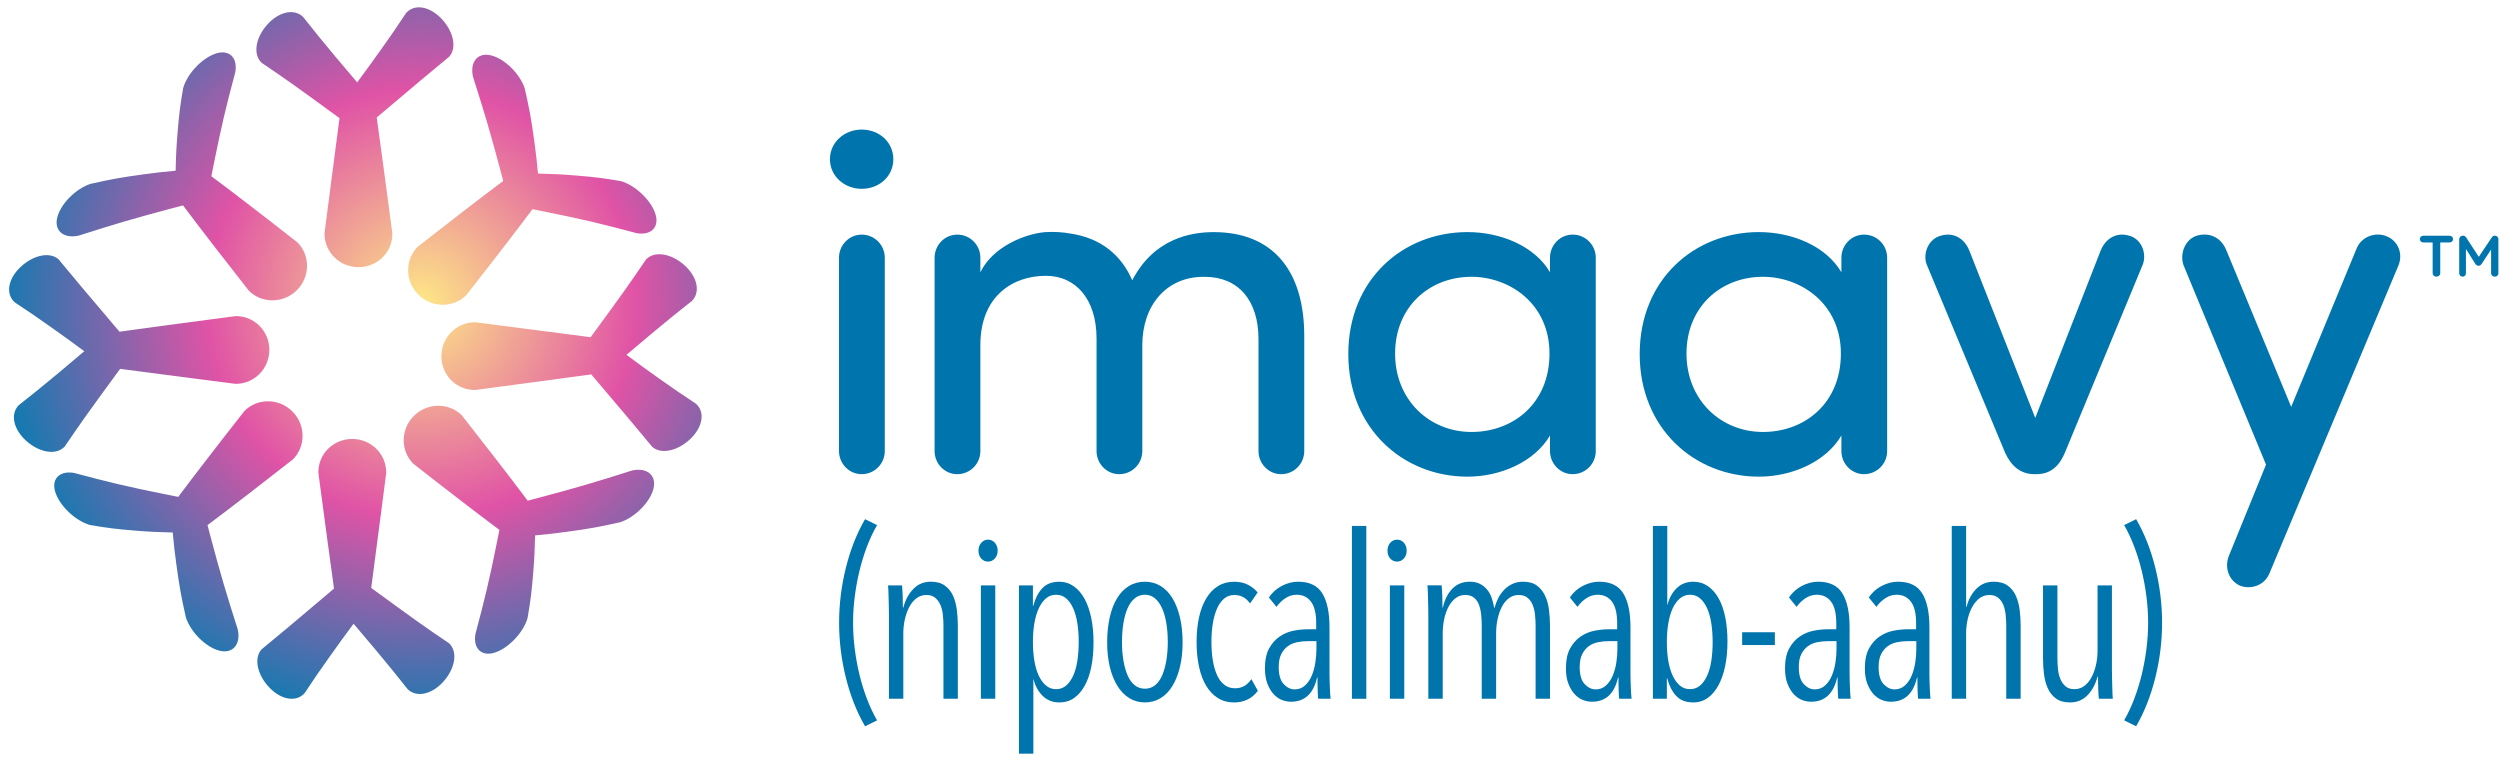 <svg width="158" height="48" viewBox="0 0 158 48" fill="none" xmlns="http://www.w3.org/2000/svg">
<g clip-path="url(#clip0_8032_934)">
<path d="M54.671 45.901C54.148 44.996 53.743 43.97 53.458 42.824C53.174 41.678 53.031 40.522 53.031 39.357C53.031 38.191 53.174 37.036 53.458 35.889C53.743 34.743 54.148 33.717 54.671 32.812L55.429 33.188C55.19 33.602 54.977 34.057 54.788 34.553C54.6 35.049 54.442 35.565 54.313 36.099C54.184 36.634 54.086 37.178 54.017 37.732C53.948 38.286 53.914 38.828 53.914 39.357C53.914 39.886 53.948 40.429 54.017 40.982C54.086 41.536 54.184 42.081 54.313 42.615C54.441 43.15 54.6 43.665 54.788 44.161C54.977 44.657 55.191 45.112 55.429 45.527L54.671 45.902V45.901Z" fill="#0074AD"/>
<path d="M59.626 44.162V39.538C59.626 39.317 59.614 39.093 59.591 38.867C59.568 38.641 59.518 38.433 59.44 38.246C59.361 38.058 59.251 37.904 59.108 37.783C58.966 37.663 58.78 37.603 58.55 37.603C58.321 37.603 58.116 37.668 57.937 37.798C57.758 37.928 57.606 38.106 57.482 38.332C57.358 38.558 57.261 38.819 57.193 39.112C57.124 39.406 57.09 39.712 57.09 40.03V44.162H56.18V38.801C56.18 38.648 56.178 38.481 56.173 38.303C56.169 38.125 56.164 37.952 56.16 37.783C56.155 37.614 56.15 37.461 56.146 37.321C56.141 37.181 56.135 37.073 56.125 36.996H57.007C57.026 37.179 57.039 37.4 57.049 37.66C57.058 37.92 57.062 38.166 57.062 38.397H57.09C57.218 37.916 57.429 37.523 57.724 37.22C58.018 36.916 58.385 36.764 58.826 36.764C59.194 36.764 59.49 36.846 59.715 37.01C59.94 37.174 60.112 37.388 60.232 37.653C60.351 37.918 60.431 38.217 60.473 38.548C60.514 38.881 60.535 39.211 60.535 39.538V44.162H59.626Z" fill="#0074AD"/>
<path d="M63.052 34.8C63.052 35.002 62.992 35.168 62.873 35.298C62.754 35.428 62.612 35.493 62.446 35.493C62.271 35.493 62.127 35.428 62.012 35.298C61.897 35.168 61.84 35.002 61.84 34.8C61.84 34.607 61.897 34.444 62.012 34.308C62.127 34.174 62.271 34.106 62.446 34.106C62.62 34.106 62.765 34.173 62.88 34.308C62.995 34.443 63.052 34.607 63.052 34.8ZM61.991 44.162V36.996H62.901V44.162H61.991Z" fill="#0074AD"/>
<path d="M69.111 40.594C69.111 41.153 69.065 41.663 68.973 42.126C68.881 42.588 68.744 42.988 68.56 43.325C68.376 43.662 68.151 43.925 67.885 44.112C67.618 44.3 67.306 44.394 66.947 44.394C66.534 44.394 66.187 44.259 65.907 43.989C65.627 43.72 65.431 43.368 65.322 42.935H65.308V47.631H64.398V36.997H65.28V38.283H65.308C65.418 37.84 65.602 37.476 65.859 37.192C66.116 36.908 66.479 36.766 66.947 36.766C67.287 36.766 67.593 36.863 67.864 37.055C68.135 37.248 68.362 37.512 68.546 37.85C68.73 38.187 68.87 38.589 68.967 39.056C69.063 39.523 69.111 40.036 69.111 40.595L69.111 40.594ZM68.174 40.565C68.174 40.151 68.147 39.763 68.092 39.402C68.037 39.041 67.949 38.725 67.83 38.456C67.71 38.186 67.561 37.974 67.382 37.82C67.203 37.665 66.99 37.589 66.742 37.589C66.493 37.589 66.28 37.666 66.101 37.82C65.922 37.974 65.77 38.186 65.646 38.456C65.522 38.725 65.43 39.041 65.37 39.402C65.31 39.763 65.28 40.151 65.28 40.565C65.28 40.989 65.31 41.384 65.37 41.75C65.43 42.116 65.522 42.431 65.646 42.696C65.77 42.961 65.924 43.171 66.107 43.325C66.291 43.479 66.502 43.556 66.742 43.556C66.99 43.556 67.203 43.479 67.382 43.325C67.561 43.171 67.71 42.961 67.83 42.696C67.949 42.431 68.037 42.115 68.092 41.75C68.147 41.384 68.174 40.989 68.174 40.565Z" fill="#0074AD"/>
<path d="M74.741 40.593C74.741 41.162 74.686 41.677 74.575 42.139C74.465 42.601 74.309 43.001 74.106 43.338C73.904 43.675 73.654 43.936 73.356 44.118C73.057 44.301 72.724 44.393 72.357 44.393C71.99 44.393 71.659 44.301 71.365 44.118C71.07 43.935 70.82 43.675 70.614 43.338C70.407 43.001 70.248 42.601 70.138 42.139C70.028 41.677 69.973 41.162 69.973 40.593C69.973 40.024 70.026 39.505 70.131 39.033C70.237 38.56 70.391 38.156 70.593 37.819C70.795 37.482 71.045 37.222 71.344 37.039C71.642 36.856 71.98 36.764 72.357 36.764C72.724 36.764 73.057 36.856 73.356 37.039C73.654 37.222 73.904 37.482 74.106 37.819C74.309 38.156 74.465 38.561 74.575 39.033C74.686 39.505 74.741 40.025 74.741 40.593ZM73.804 40.571C73.804 40.149 73.773 39.755 73.714 39.39C73.654 39.024 73.564 38.71 73.445 38.446C73.326 38.182 73.177 37.972 72.998 37.819C72.818 37.665 72.605 37.588 72.357 37.588C72.109 37.588 71.893 37.665 71.709 37.819C71.525 37.972 71.376 38.182 71.261 38.446C71.146 38.71 71.059 39.025 70.999 39.39C70.94 39.755 70.91 40.149 70.91 40.571C70.91 40.993 70.939 41.383 70.999 41.739C71.059 42.094 71.146 42.407 71.261 42.676C71.376 42.945 71.525 43.154 71.709 43.303C71.893 43.452 72.109 43.526 72.357 43.526C72.605 43.526 72.82 43.452 73.004 43.303C73.188 43.154 73.337 42.945 73.452 42.676C73.567 42.407 73.654 42.094 73.714 41.739C73.773 41.383 73.804 40.994 73.804 40.571Z" fill="#0074AD"/>
<path d="M77.981 44.394C77.596 44.394 77.255 44.3 76.962 44.112C76.668 43.925 76.422 43.664 76.225 43.332C76.027 43 75.878 42.6 75.777 42.133C75.676 41.666 75.625 41.148 75.625 40.58C75.625 40.011 75.675 39.495 75.777 39.027C75.878 38.56 76.029 38.158 76.232 37.821C76.434 37.483 76.682 37.223 76.976 37.041C77.27 36.858 77.61 36.766 77.996 36.766C78.345 36.766 78.643 36.833 78.891 36.968C79.139 37.103 79.337 37.263 79.484 37.445L79.002 38.138C78.891 37.975 78.754 37.844 78.588 37.748C78.423 37.653 78.23 37.604 78.01 37.604C77.761 37.604 77.548 37.679 77.369 37.828C77.189 37.978 77.04 38.184 76.921 38.449C76.802 38.714 76.712 39.027 76.652 39.388C76.592 39.75 76.562 40.147 76.562 40.58C76.562 41.004 76.592 41.394 76.652 41.75C76.712 42.107 76.802 42.415 76.921 42.675C77.04 42.935 77.194 43.137 77.382 43.282C77.571 43.427 77.793 43.499 78.051 43.499C78.28 43.499 78.48 43.448 78.651 43.347C78.821 43.245 78.965 43.104 79.085 42.92L79.498 43.657C79.13 44.149 78.625 44.395 77.982 44.395L77.981 44.394Z" fill="#0074AD"/>
<path d="M83.309 44.162C83.3 44.085 83.292 43.988 83.288 43.873C83.283 43.757 83.279 43.634 83.274 43.505C83.269 43.374 83.267 43.249 83.267 43.129V42.818H83.24C83.01 43.839 82.459 44.35 81.586 44.35C81.393 44.35 81.2 44.311 81.007 44.233C80.814 44.157 80.639 44.031 80.483 43.858C80.327 43.685 80.198 43.465 80.097 43.201C79.996 42.936 79.945 42.616 79.945 42.24C79.945 41.72 80.033 41.301 80.207 40.983C80.382 40.665 80.602 40.415 80.869 40.232C81.135 40.049 81.427 39.926 81.744 39.863C82.06 39.801 82.362 39.77 82.646 39.77H83.184V39.394C83.184 38.768 83.073 38.31 82.853 38.022C82.632 37.732 82.334 37.588 81.957 37.588C81.7 37.588 81.461 37.66 81.241 37.805C81.02 37.949 80.832 38.132 80.676 38.354L80.193 37.761C80.405 37.443 80.68 37.197 81.02 37.024C81.36 36.851 81.7 36.764 82.04 36.764C82.757 36.764 83.267 37.01 83.57 37.501C83.873 37.993 84.025 38.711 84.025 39.654V42.63C84.025 42.727 84.027 42.847 84.032 42.992C84.036 43.136 84.041 43.283 84.046 43.432C84.05 43.582 84.057 43.721 84.066 43.852C84.075 43.981 84.085 44.085 84.094 44.162H83.308L83.309 44.162ZM83.199 40.521H82.648C82.427 40.521 82.207 40.542 81.986 40.586C81.766 40.629 81.57 40.711 81.401 40.831C81.23 40.952 81.09 41.118 80.98 41.33C80.87 41.541 80.815 41.816 80.815 42.153C80.815 42.654 80.92 43.015 81.132 43.237C81.343 43.459 81.572 43.569 81.821 43.569C82.078 43.569 82.296 43.487 82.475 43.324C82.654 43.16 82.797 42.953 82.903 42.702C83.008 42.452 83.084 42.177 83.13 41.879C83.176 41.58 83.199 41.291 83.199 41.012V40.521Z" fill="#0074AD"/>
<path d="M85.441 44.162V33.239H86.351V44.162H85.441Z" fill="#0074AD"/>
<path d="M88.902 34.8C88.902 35.002 88.842 35.168 88.723 35.298C88.603 35.428 88.461 35.493 88.295 35.493C88.121 35.493 87.976 35.428 87.861 35.298C87.746 35.168 87.689 35.002 87.689 34.8C87.689 34.607 87.747 34.444 87.861 34.308C87.976 34.174 88.121 34.106 88.295 34.106C88.47 34.106 88.615 34.173 88.73 34.308C88.845 34.443 88.902 34.607 88.902 34.8ZM87.841 44.162V36.996H88.75V44.162H87.841Z" fill="#0074AD"/>
<path d="M91.776 37.219C92.064 36.916 92.437 36.764 92.895 36.764C93.141 36.764 93.354 36.81 93.532 36.901C93.711 36.993 93.862 37.113 93.986 37.263C94.109 37.412 94.205 37.588 94.274 37.79C94.342 37.993 94.395 38.2 94.432 38.411H94.459C94.513 38.2 94.591 37.995 94.692 37.797C94.793 37.6 94.918 37.424 95.07 37.269C95.221 37.116 95.394 36.992 95.591 36.901C95.788 36.81 96.01 36.764 96.257 36.764C96.623 36.764 96.916 36.846 97.135 37.01C97.355 37.173 97.526 37.388 97.65 37.653C97.773 37.917 97.856 38.216 97.897 38.548C97.938 38.881 97.959 39.211 97.959 39.538V44.161H97.05V39.538C97.05 39.317 97.038 39.093 97.015 38.866C96.992 38.641 96.944 38.433 96.87 38.245C96.797 38.058 96.689 37.904 96.547 37.783C96.404 37.663 96.214 37.603 95.975 37.603C95.754 37.603 95.554 37.668 95.375 37.797C95.196 37.928 95.046 38.106 94.927 38.332C94.808 38.558 94.716 38.819 94.651 39.112C94.587 39.406 94.555 39.712 94.555 40.03V44.161H93.645V39.538C93.645 39.317 93.634 39.09 93.611 38.859C93.588 38.628 93.543 38.419 93.474 38.23C93.406 38.042 93.301 37.891 93.159 37.776C93.017 37.659 92.833 37.602 92.605 37.602C92.376 37.602 92.175 37.667 92.002 37.797C91.828 37.927 91.68 38.106 91.556 38.331C91.433 38.558 91.339 38.818 91.275 39.111C91.212 39.406 91.18 39.711 91.18 40.029V44.161H90.27V38.801C90.27 38.647 90.268 38.481 90.263 38.302C90.258 38.124 90.254 37.951 90.249 37.782C90.245 37.614 90.24 37.46 90.236 37.32C90.231 37.181 90.224 37.072 90.215 36.995H91.111C91.129 37.178 91.142 37.399 91.152 37.659C91.161 37.92 91.166 38.166 91.166 38.396H91.193C91.294 37.915 91.488 37.523 91.776 37.219L91.776 37.219Z" fill="#0074AD"/>
<path d="M102.33 44.162C102.321 44.085 102.314 43.988 102.309 43.873C102.304 43.757 102.3 43.634 102.296 43.505C102.291 43.374 102.289 43.249 102.289 43.129V42.818H102.261C102.032 43.839 101.48 44.35 100.608 44.35C100.415 44.35 100.222 44.311 100.029 44.233C99.836 44.157 99.661 44.031 99.505 43.858C99.349 43.685 99.22 43.465 99.119 43.201C99.018 42.936 98.967 42.616 98.967 42.24C98.967 41.72 99.054 41.301 99.229 40.983C99.403 40.665 99.624 40.415 99.89 40.232C100.156 40.049 100.448 39.926 100.765 39.863C101.082 39.801 101.383 39.77 101.668 39.77H102.205V39.394C102.205 38.768 102.095 38.31 101.874 38.022C101.654 37.732 101.355 37.588 100.979 37.588C100.721 37.588 100.483 37.66 100.262 37.805C100.041 37.949 99.853 38.132 99.697 38.354L99.215 37.761C99.426 37.443 99.702 37.197 100.042 37.024C100.381 36.851 100.722 36.764 101.061 36.764C101.778 36.764 102.288 37.01 102.591 37.501C102.894 37.993 103.046 38.711 103.046 39.654V42.63C103.046 42.727 103.048 42.847 103.053 42.992C103.058 43.136 103.062 43.283 103.067 43.432C103.072 43.582 103.078 43.721 103.088 43.852C103.097 43.981 103.106 44.085 103.115 44.162H102.33L102.33 44.162ZM102.22 40.521H101.669C101.448 40.521 101.228 40.542 101.007 40.586C100.787 40.629 100.591 40.711 100.422 40.831C100.251 40.952 100.111 41.118 100.001 41.33C99.891 41.541 99.836 41.816 99.836 42.153C99.836 42.654 99.941 43.015 100.153 43.237C100.364 43.459 100.593 43.569 100.842 43.569C101.099 43.569 101.317 43.487 101.496 43.324C101.676 43.16 101.818 42.953 101.924 42.702C102.029 42.452 102.105 42.177 102.151 41.879C102.197 41.58 102.22 41.291 102.22 41.012V40.521Z" fill="#0074AD"/>
<path d="M109.176 40.55C109.176 41.109 109.128 41.622 109.031 42.089C108.934 42.556 108.794 42.96 108.61 43.302C108.427 43.644 108.202 43.911 107.936 44.104C107.669 44.296 107.361 44.393 107.012 44.393C106.543 44.393 106.18 44.251 105.924 43.967C105.666 43.683 105.483 43.319 105.372 42.876H105.345V44.162H104.463V33.239H105.372V38.224H105.386C105.496 37.79 105.692 37.439 105.971 37.169C106.251 36.9 106.598 36.765 107.012 36.765C107.361 36.765 107.671 36.859 107.942 37.047C108.213 37.234 108.44 37.495 108.624 37.827C108.808 38.158 108.945 38.556 109.038 39.019C109.129 39.481 109.176 39.992 109.176 40.55ZM108.239 40.579C108.239 40.165 108.212 39.775 108.157 39.409C108.101 39.042 108.014 38.725 107.895 38.455C107.775 38.186 107.626 37.974 107.447 37.819C107.268 37.665 107.054 37.588 106.806 37.588C106.567 37.588 106.356 37.665 106.172 37.819C105.988 37.973 105.835 38.186 105.711 38.455C105.587 38.725 105.495 39.042 105.435 39.409C105.375 39.775 105.345 40.165 105.345 40.579C105.345 41.003 105.375 41.395 105.435 41.757C105.495 42.118 105.587 42.431 105.711 42.696C105.835 42.961 105.987 43.17 106.166 43.325C106.345 43.478 106.558 43.555 106.806 43.555C107.054 43.555 107.268 43.478 107.447 43.325C107.626 43.17 107.775 42.961 107.895 42.696C108.014 42.431 108.101 42.118 108.157 41.757C108.212 41.395 108.239 41.003 108.239 40.579Z" fill="#0074AD"/>
<path d="M110.104 40.767V39.958H112.171V40.767H110.104Z" fill="#0074AD"/>
<path d="M116.178 44.162C116.169 44.085 116.161 43.988 116.157 43.873C116.152 43.757 116.148 43.634 116.143 43.505C116.139 43.374 116.136 43.249 116.136 43.129V42.818H116.109C115.879 43.839 115.328 44.35 114.455 44.35C114.262 44.35 114.069 44.311 113.876 44.233C113.683 44.157 113.509 44.031 113.352 43.858C113.196 43.685 113.068 43.465 112.966 43.201C112.865 42.936 112.814 42.616 112.814 42.24C112.814 41.72 112.902 41.301 113.076 40.983C113.251 40.665 113.471 40.415 113.738 40.232C114.004 40.049 114.296 39.926 114.613 39.863C114.929 39.801 115.231 39.77 115.515 39.77H116.053V39.394C116.053 38.768 115.943 38.31 115.722 38.022C115.501 37.732 115.203 37.588 114.826 37.588C114.569 37.588 114.33 37.66 114.11 37.805C113.889 37.949 113.701 38.132 113.545 38.354L113.062 37.761C113.274 37.443 113.55 37.197 113.889 37.024C114.229 36.851 114.569 36.764 114.909 36.764C115.626 36.764 116.136 37.01 116.439 37.501C116.742 37.993 116.894 38.711 116.894 39.654V42.63C116.894 42.727 116.896 42.847 116.901 42.992C116.906 43.136 116.91 43.283 116.915 43.432C116.919 43.582 116.926 43.721 116.935 43.852C116.944 43.981 116.954 44.085 116.963 44.162H116.177L116.178 44.162ZM116.068 40.521H115.517C115.296 40.521 115.076 40.542 114.855 40.586C114.635 40.629 114.439 40.711 114.27 40.831C114.099 40.952 113.96 41.118 113.849 41.33C113.739 41.541 113.684 41.816 113.684 42.153C113.684 42.654 113.789 43.015 114.001 43.237C114.212 43.459 114.441 43.569 114.69 43.569C114.947 43.569 115.165 43.487 115.344 43.324C115.524 43.16 115.666 42.953 115.772 42.702C115.877 42.452 115.953 42.177 115.999 41.879C116.045 41.58 116.068 41.291 116.068 41.012V40.521Z" fill="#0074AD"/>
<path d="M121.223 44.162C121.214 44.085 121.206 43.988 121.202 43.873C121.197 43.757 121.193 43.634 121.188 43.505C121.184 43.374 121.181 43.249 121.181 43.129V42.818H121.154C120.924 43.839 120.373 44.35 119.5 44.35C119.307 44.35 119.114 44.311 118.921 44.233C118.728 44.157 118.554 44.031 118.397 43.858C118.241 43.685 118.113 43.465 118.011 43.201C117.91 42.936 117.859 42.616 117.859 42.24C117.859 41.72 117.947 41.301 118.121 40.983C118.296 40.665 118.516 40.415 118.783 40.232C119.049 40.049 119.341 39.926 119.658 39.863C119.974 39.801 120.276 39.77 120.56 39.77H121.098V39.394C121.098 38.768 120.988 38.31 120.767 38.022C120.546 37.732 120.248 37.588 119.871 37.588C119.614 37.588 119.375 37.66 119.155 37.805C118.934 37.949 118.746 38.132 118.59 38.354L118.107 37.761C118.319 37.443 118.594 37.197 118.934 37.024C119.274 36.851 119.614 36.764 119.954 36.764C120.671 36.764 121.181 37.01 121.484 37.501C121.787 37.993 121.939 38.711 121.939 39.654V42.63C121.939 42.727 121.941 42.847 121.946 42.992C121.95 43.136 121.955 43.283 121.96 43.432C121.964 43.582 121.971 43.721 121.98 43.852C121.989 43.981 121.999 44.085 122.008 44.162H121.222L121.223 44.162ZM121.112 40.521H120.561C120.341 40.521 120.12 40.542 119.9 40.586C119.679 40.629 119.484 40.711 119.315 40.831C119.144 40.952 119.004 41.118 118.894 41.33C118.784 41.541 118.728 41.816 118.728 42.153C118.728 42.654 118.834 43.015 119.045 43.237C119.256 43.459 119.486 43.569 119.734 43.569C119.991 43.569 120.21 43.487 120.389 43.324C120.568 43.16 120.711 42.953 120.816 42.702C120.922 42.452 120.997 42.177 121.044 41.879C121.089 41.58 121.112 41.291 121.112 41.012V40.521Z" fill="#0074AD"/>
<path d="M126.795 44.162V39.539C126.795 39.317 126.783 39.093 126.76 38.867C126.737 38.641 126.689 38.434 126.616 38.246C126.542 38.059 126.434 37.904 126.292 37.784C126.149 37.663 125.963 37.603 125.734 37.603C125.504 37.603 125.3 37.668 125.12 37.798C124.941 37.928 124.788 38.107 124.659 38.332C124.53 38.559 124.431 38.819 124.362 39.112C124.294 39.407 124.259 39.712 124.259 40.03V44.162H123.35V33.239H124.259V38.354H124.286C124.405 37.892 124.611 37.512 124.904 37.213C125.197 36.915 125.563 36.765 126.002 36.765C126.368 36.765 126.663 36.847 126.888 37.011C127.112 37.174 127.284 37.389 127.402 37.654C127.521 37.918 127.601 38.217 127.643 38.549C127.684 38.882 127.705 39.212 127.705 39.539V44.162H126.795L126.795 44.162Z" fill="#0074AD"/>
<path d="M130.029 36.996V41.62C130.029 41.842 130.04 42.065 130.064 42.291C130.086 42.517 130.137 42.725 130.215 42.912C130.293 43.1 130.401 43.255 130.539 43.374C130.677 43.495 130.865 43.555 131.104 43.555C131.333 43.555 131.538 43.49 131.717 43.36C131.896 43.23 132.048 43.052 132.172 42.826C132.296 42.6 132.392 42.34 132.461 42.046C132.53 41.752 132.565 41.446 132.565 41.128V36.996H133.474V42.356C133.474 42.511 133.476 42.677 133.481 42.855C133.486 43.033 133.49 43.206 133.495 43.375C133.5 43.544 133.504 43.7 133.509 43.844C133.513 43.989 133.52 44.095 133.529 44.162H132.647C132.629 43.98 132.615 43.758 132.606 43.498C132.597 43.238 132.592 42.992 132.592 42.761H132.565C132.436 43.242 132.225 43.635 131.931 43.938C131.636 44.241 131.269 44.394 130.828 44.394C130.46 44.394 130.164 44.312 129.94 44.148C129.714 43.984 129.542 43.77 129.423 43.505C129.303 43.24 129.223 42.944 129.182 42.617C129.14 42.289 129.119 41.957 129.119 41.62V36.997H130.029L130.029 36.996Z" fill="#0074AD"/>
<path d="M134.887 44.16C135.075 43.664 135.234 43.149 135.362 42.614C135.491 42.08 135.59 41.535 135.659 40.981C135.727 40.428 135.762 39.886 135.762 39.356C135.762 38.826 135.727 38.285 135.659 37.731C135.59 37.177 135.491 36.633 135.362 36.098C135.234 35.564 135.075 35.049 134.887 34.552C134.698 34.056 134.485 33.601 134.246 33.187L135.004 32.811C135.528 33.716 135.932 34.742 136.217 35.889C136.501 37.035 136.644 38.191 136.644 39.356C136.644 40.52 136.501 41.677 136.217 42.823C135.932 43.969 135.527 44.995 135.004 45.9L134.246 45.525C134.485 45.11 134.699 44.655 134.887 44.159V44.16Z" fill="#0074AD"/>
<path d="M54.456 8.189C55.568 8.189 56.458 8.983 56.458 10.062C56.458 11.142 55.568 11.934 54.456 11.934C53.375 11.934 52.453 11.141 52.453 10.062C52.453 8.983 53.375 8.189 54.456 8.189ZM55.918 16.287C55.918 15.494 55.282 14.828 54.456 14.828C53.661 14.828 53.025 15.494 53.025 16.287V28.507C53.025 29.3 53.661 29.967 54.456 29.967C55.282 29.967 55.918 29.3 55.918 28.507V16.287Z" fill="#0074AD"/>
<path d="M59.066 16.288C59.066 15.494 59.702 14.828 60.497 14.828C61.323 14.828 61.959 15.494 61.959 16.288V17.209C62.754 15.558 64.852 14.764 66.059 14.67C66.632 14.638 67.171 14.67 67.681 14.765C69.556 15.051 70.859 16.098 71.558 17.716C72.925 15.082 75.245 14.67 76.708 14.67C80.427 14.67 82.429 17.083 82.429 21.24V28.508C82.429 29.301 81.794 29.968 80.968 29.968C80.173 29.968 79.537 29.301 79.537 28.508V21.43C79.537 18.986 78.266 17.495 76.135 17.495C73.688 17.463 72.194 19.335 72.194 21.811V28.508C72.194 29.301 71.558 29.968 70.732 29.968C69.937 29.968 69.302 29.301 69.302 28.508V21.398C69.302 18.954 68.031 17.431 66.091 17.431C64.025 17.431 61.959 18.701 61.959 21.811V28.508C61.959 29.301 61.323 29.968 60.497 29.968C59.702 29.968 59.066 29.301 59.066 28.508V16.288Z" fill="#0074AD"/>
<path d="M97.96 27.523C96.975 29.204 94.813 30.125 92.747 30.125C88.678 30.125 85.213 27.078 85.213 22.381C85.213 17.651 88.678 14.668 92.747 14.668C94.813 14.668 96.974 15.525 97.96 17.208V16.287C97.96 15.494 98.595 14.827 99.39 14.827C100.216 14.827 100.852 15.494 100.852 16.287V28.507C100.852 29.3 100.216 29.967 99.39 29.967C98.595 29.967 97.96 29.3 97.96 28.507V27.523ZM93.001 17.493C90.331 17.493 88.17 19.397 88.17 22.349C88.17 25.269 90.331 27.3 93.001 27.3C95.639 27.3 97.928 25.491 97.928 22.349C97.928 19.175 95.385 17.493 93.001 17.493Z" fill="#0074AD"/>
<path d="M116.376 27.523C115.391 29.204 113.229 30.125 111.163 30.125C107.094 30.125 103.629 27.078 103.629 22.381C103.629 17.651 107.094 14.668 111.163 14.668C113.229 14.668 115.39 15.525 116.376 17.208V16.287C116.376 15.494 117.011 14.827 117.806 14.827C118.632 14.827 119.268 15.494 119.268 16.287V28.507C119.268 29.3 118.632 29.967 117.806 29.967C117.011 29.967 116.376 29.3 116.376 28.507V27.523ZM111.417 17.493C108.747 17.493 106.586 19.397 106.586 22.349C106.586 25.269 108.747 27.3 111.417 27.3C114.055 27.3 116.344 25.491 116.344 22.349C116.344 19.175 113.801 17.493 111.417 17.493Z" fill="#0074AD"/>
<path d="M130.504 28.602C130.154 29.458 129.582 29.966 128.723 29.966H128.564C127.706 29.966 127.102 29.458 126.72 28.602L121.761 16.7C121.508 16.001 121.889 15.081 122.684 14.89C123.447 14.668 124.146 15.049 124.463 15.842L128.627 26.412L132.76 15.842C133.078 15.049 133.777 14.668 134.54 14.89C135.335 15.081 135.685 16.001 135.431 16.7L130.504 28.602Z" fill="#0074AD"/>
<path d="M144.802 25.714L148.934 15.716C149.221 14.986 150.078 14.637 150.81 14.923C151.573 15.209 151.891 16.065 151.573 16.796L143.436 36.219C143.15 36.949 142.323 37.298 141.56 37.013C140.861 36.695 140.575 35.871 140.861 35.14L143.213 29.364L138 16.764C137.746 16.033 138.096 15.114 138.858 14.89C139.653 14.668 140.384 15.018 140.702 15.811L144.803 25.713L144.802 25.714Z" fill="#0074AD"/>
<path d="M154.968 14.957C155.01 14.996 155.031 15.048 155.031 15.112C155.031 15.176 155.01 15.227 154.968 15.265C154.926 15.304 154.872 15.322 154.805 15.322H154.224V17.261C154.224 17.325 154.201 17.379 154.153 17.421C154.107 17.464 154.049 17.486 153.98 17.486C153.911 17.486 153.854 17.464 153.809 17.421C153.765 17.378 153.743 17.324 153.743 17.261V15.322H153.161C153.094 15.322 153.041 15.303 152.999 15.264C152.957 15.225 152.936 15.173 152.936 15.108C152.936 15.047 152.958 14.997 153.001 14.957C153.044 14.918 153.097 14.898 153.162 14.898H154.806C154.873 14.898 154.926 14.918 154.969 14.957L154.968 14.957Z" fill="#0074AD"/>
<path d="M157.831 14.959C157.877 15.002 157.899 15.055 157.899 15.119V17.26C157.899 17.324 157.879 17.378 157.836 17.421C157.795 17.464 157.739 17.485 157.67 17.485C157.601 17.485 157.545 17.465 157.501 17.423C157.458 17.381 157.437 17.326 157.437 17.26V15.769L156.825 16.701C156.801 16.731 156.772 16.755 156.741 16.773C156.708 16.792 156.675 16.8 156.64 16.797C156.608 16.8 156.576 16.792 156.544 16.773C156.512 16.755 156.483 16.731 156.459 16.701L155.847 15.736V17.259C155.847 17.326 155.828 17.381 155.788 17.422C155.748 17.464 155.697 17.485 155.633 17.485C155.571 17.485 155.521 17.463 155.481 17.421C155.442 17.378 155.422 17.323 155.422 17.26V15.119C155.422 15.057 155.445 15.004 155.49 14.96C155.536 14.915 155.591 14.893 155.655 14.893C155.692 14.893 155.729 14.902 155.766 14.921C155.803 14.94 155.831 14.963 155.851 14.993L156.659 16.232L157.488 14.993C157.508 14.964 157.534 14.94 157.568 14.921C157.601 14.902 157.635 14.893 157.67 14.893C157.731 14.893 157.785 14.915 157.83 14.958L157.831 14.959Z" fill="#0074AD"/>
<path d="M22.257 27.741C21.052 27.741 20.101 28.703 20.122 29.882C20.348 31.608 20.462 32.456 20.687 34.107C20.858 35.369 20.943 35.989 21.108 37.198C20.869 37.401 20.751 37.501 20.518 37.698C18.719 39.221 17.901 39.913 16.525 41.045C16.011 41.631 16.29 42.697 17.037 43.467C17.784 44.237 18.727 44.399 19.258 43.797C19.835 42.923 20.159 42.451 20.867 41.455C21.423 40.673 21.72 40.264 22.346 39.42C22.907 40.077 23.179 40.397 23.692 41.012C24.608 42.108 25.027 42.623 25.765 43.559C26.347 44.113 27.311 43.876 28.032 43.067C28.754 42.258 28.959 41.197 28.381 40.655C26.865 39.633 25.981 38.996 24.054 37.59C23.819 37.419 23.701 37.333 23.461 37.157C23.642 35.769 23.737 35.055 23.927 33.599C24.118 32.144 24.216 31.401 24.409 29.889C24.427 28.709 23.468 27.742 22.261 27.741H22.258L22.257 27.741ZM26.156 26.284C25.305 27.134 25.305 28.5 26.127 29.312C27.468 30.36 28.116 30.864 29.336 31.8C30.269 32.516 30.717 32.856 31.562 33.488C31.5 33.804 31.469 33.962 31.406 34.276C30.916 36.698 30.637 37.867 30.045 40.075C29.891 41.015 30.467 41.535 31.33 41.224C32.192 40.914 33.095 39.941 33.342 39.061C33.529 37.98 33.6 37.412 33.697 36.229C33.773 35.301 33.796 34.822 33.818 33.837C34.641 33.762 35.044 33.715 35.834 33.608C37.239 33.417 37.915 33.296 39.201 33.004C40.11 32.706 41.053 31.778 41.289 30.922C41.526 30.065 40.92 29.525 39.954 29.733C37.707 30.448 36.525 30.801 34.091 31.448C33.795 31.527 33.647 31.566 33.349 31.643C32.622 30.673 32.226 30.155 31.389 29.073C30.554 27.992 30.111 27.424 29.192 26.253C28.789 25.848 28.249 25.643 27.703 25.643C27.147 25.643 26.586 25.855 26.156 26.284M15.448 25.976C14.399 27.312 13.894 27.96 12.956 29.178C12.239 30.11 11.898 30.557 11.266 31.401C10.949 31.34 10.791 31.309 10.477 31.245C8.051 30.758 6.881 30.478 4.669 29.886C3.727 29.732 3.206 30.308 3.518 31.169C3.829 32.031 4.803 32.931 5.684 33.179C6.767 33.366 7.336 33.437 8.52 33.533C9.45 33.608 9.93 33.632 10.916 33.654C10.991 34.476 11.038 34.88 11.146 35.667C11.337 37.07 11.458 37.744 11.75 39.029C12.05 39.936 12.977 40.878 13.836 41.114C14.693 41.351 15.235 40.745 15.027 39.781C14.31 37.537 13.956 36.358 13.309 33.926C13.23 33.632 13.191 33.483 13.114 33.186C14.085 32.461 14.604 32.065 15.688 31.23C16.77 30.396 17.339 29.952 18.51 29.035C19.331 28.223 19.331 26.854 18.481 26.004C18.051 25.575 17.491 25.362 16.936 25.362C16.391 25.362 15.851 25.568 15.448 25.976ZM1.273 16.898C0.503 17.644 0.339 18.585 0.942 19.116C1.818 19.691 2.291 20.015 3.289 20.722C4.072 21.277 4.482 21.574 5.326 22.198C4.668 22.759 4.348 23.029 3.731 23.543C2.634 24.456 2.118 24.875 1.18 25.611C0.626 26.193 0.864 27.155 1.674 27.876C2.484 28.596 3.546 28.801 4.089 28.223C5.114 26.71 5.75 25.828 7.159 23.903C7.33 23.669 7.417 23.551 7.592 23.312C8.983 23.493 9.699 23.587 11.157 23.777C12.613 23.968 13.359 24.066 14.872 24.258C16.053 24.276 17.021 23.318 17.023 22.113C17.024 20.908 16.06 19.957 14.879 19.979C13.15 20.203 12.301 20.318 10.647 20.542C9.383 20.713 8.763 20.798 7.551 20.963C7.349 20.724 7.249 20.606 7.052 20.374C5.527 18.577 4.833 17.76 3.699 16.386C3.494 16.206 3.231 16.124 2.942 16.124C2.404 16.123 1.776 16.411 1.274 16.898M40.828 16.401C39.805 17.914 39.168 18.797 37.76 20.721C37.589 20.955 37.502 21.074 37.326 21.313C35.936 21.132 35.221 21.038 33.762 20.848C32.306 20.657 31.561 20.559 30.047 20.367C28.864 20.349 27.898 21.306 27.896 22.511C27.895 23.717 28.859 24.667 30.04 24.646C31.77 24.421 32.618 24.306 34.272 24.082C35.536 23.912 36.156 23.827 37.368 23.662C37.571 23.901 37.67 24.019 37.868 24.251C39.392 26.048 40.087 26.864 41.221 28.239C41.806 28.753 42.874 28.474 43.644 27.727C44.416 26.981 44.579 26.04 43.977 25.509C43.1 24.935 42.627 24.61 41.63 23.904C40.847 23.348 40.438 23.051 39.593 22.426C40.25 21.866 40.571 21.596 41.187 21.083C42.284 20.17 42.8 19.75 43.737 19.014C44.292 18.433 44.055 17.47 43.244 16.75C42.755 16.314 42.173 16.067 41.67 16.067C41.34 16.067 41.044 16.173 40.829 16.402M29.891 4.844C30.606 7.087 30.96 8.268 31.608 10.698C31.687 10.994 31.727 11.142 31.803 11.439C30.833 12.164 30.314 12.56 29.23 13.395C28.147 14.229 27.579 14.672 26.407 15.589C25.587 16.401 25.586 17.77 26.436 18.62C27.288 19.471 28.657 19.47 29.47 18.649C30.518 17.312 31.024 16.665 31.962 15.445C32.679 14.514 33.019 14.067 33.651 13.223C33.968 13.284 34.126 13.315 34.44 13.379C36.866 13.867 38.036 14.146 40.248 14.739C41.19 14.892 41.71 14.316 41.4 13.455C41.089 12.593 40.114 11.692 39.232 11.445C38.15 11.258 37.581 11.188 36.397 11.092C35.467 11.016 34.987 10.992 34 10.97C33.925 10.148 33.879 9.746 33.772 8.958C33.58 7.554 33.459 6.88 33.166 5.596C32.868 4.688 31.939 3.747 31.08 3.511C30.955 3.476 30.836 3.46 30.725 3.46C30.081 3.46 29.713 4.021 29.891 4.844ZM13.587 3.401C12.725 3.711 11.823 4.683 11.577 5.565C11.388 6.645 11.318 7.213 11.222 8.396C11.146 9.324 11.122 9.803 11.1 10.789C10.277 10.864 9.873 10.91 9.084 11.017C7.679 11.208 7.004 11.329 5.717 11.622C4.809 11.919 3.866 12.847 3.628 13.704C3.392 14.56 3.997 15.101 4.965 14.893C7.211 14.178 8.393 13.824 10.826 13.177C11.122 13.098 11.271 13.059 11.57 12.983C12.296 13.952 12.692 14.47 13.529 15.552C14.364 16.633 14.807 17.201 15.727 18.371C16.54 19.19 17.911 19.191 18.762 18.341C19.615 17.492 19.613 16.125 18.791 15.313C17.451 14.265 16.804 13.761 15.583 12.825C14.651 12.109 14.203 11.768 13.357 11.138C13.419 10.822 13.45 10.664 13.514 10.35C14.003 7.929 14.281 6.76 14.874 4.552C14.998 3.795 14.65 3.311 14.061 3.311C13.917 3.311 13.758 3.34 13.589 3.402M25.66 0.828C25.085 1.702 24.76 2.174 24.052 3.171C23.496 3.953 23.198 4.361 22.573 5.205C22.012 4.548 21.74 4.229 21.227 3.614C20.311 2.517 19.892 2.002 19.155 1.067C18.572 0.513 17.609 0.749 16.887 1.559C16.165 2.367 15.96 3.429 16.539 3.971C18.055 4.993 18.938 5.629 20.866 7.035C21.1 7.206 21.218 7.292 21.458 7.468C21.277 8.857 21.182 9.57 20.991 11.027C20.801 12.481 20.703 13.225 20.51 14.737C20.492 15.917 21.452 16.883 22.658 16.884C23.865 16.886 24.818 15.924 24.796 14.744C24.571 13.017 24.456 12.17 24.232 10.518C24.06 9.256 23.975 8.637 23.809 7.427C24.049 7.224 24.166 7.124 24.4 6.928C26.199 5.405 27.018 4.713 28.394 3.58C28.908 2.995 28.628 1.929 27.881 1.159C27.441 0.706 26.933 0.463 26.481 0.463C26.166 0.463 25.878 0.581 25.659 0.828" fill="url(#paint0_radial_8032_934)"/>
</g>
<defs>
<radialGradient id="paint0_radial_8032_934" cx="0" cy="0" r="1" gradientUnits="userSpaceOnUse" gradientTransform="translate(26.647 19.213) scale(27.098 27.057)">
<stop stop-color="#FEE886"/>
<stop offset="0.5" stop-color="#E053A6"/>
<stop offset="1" stop-color="#0D7BB1"/>
</radialGradient>
<clipPath id="clip0_8032_934">
<rect width="158" height="48" fill="white"/>
</clipPath>
</defs>
</svg>
